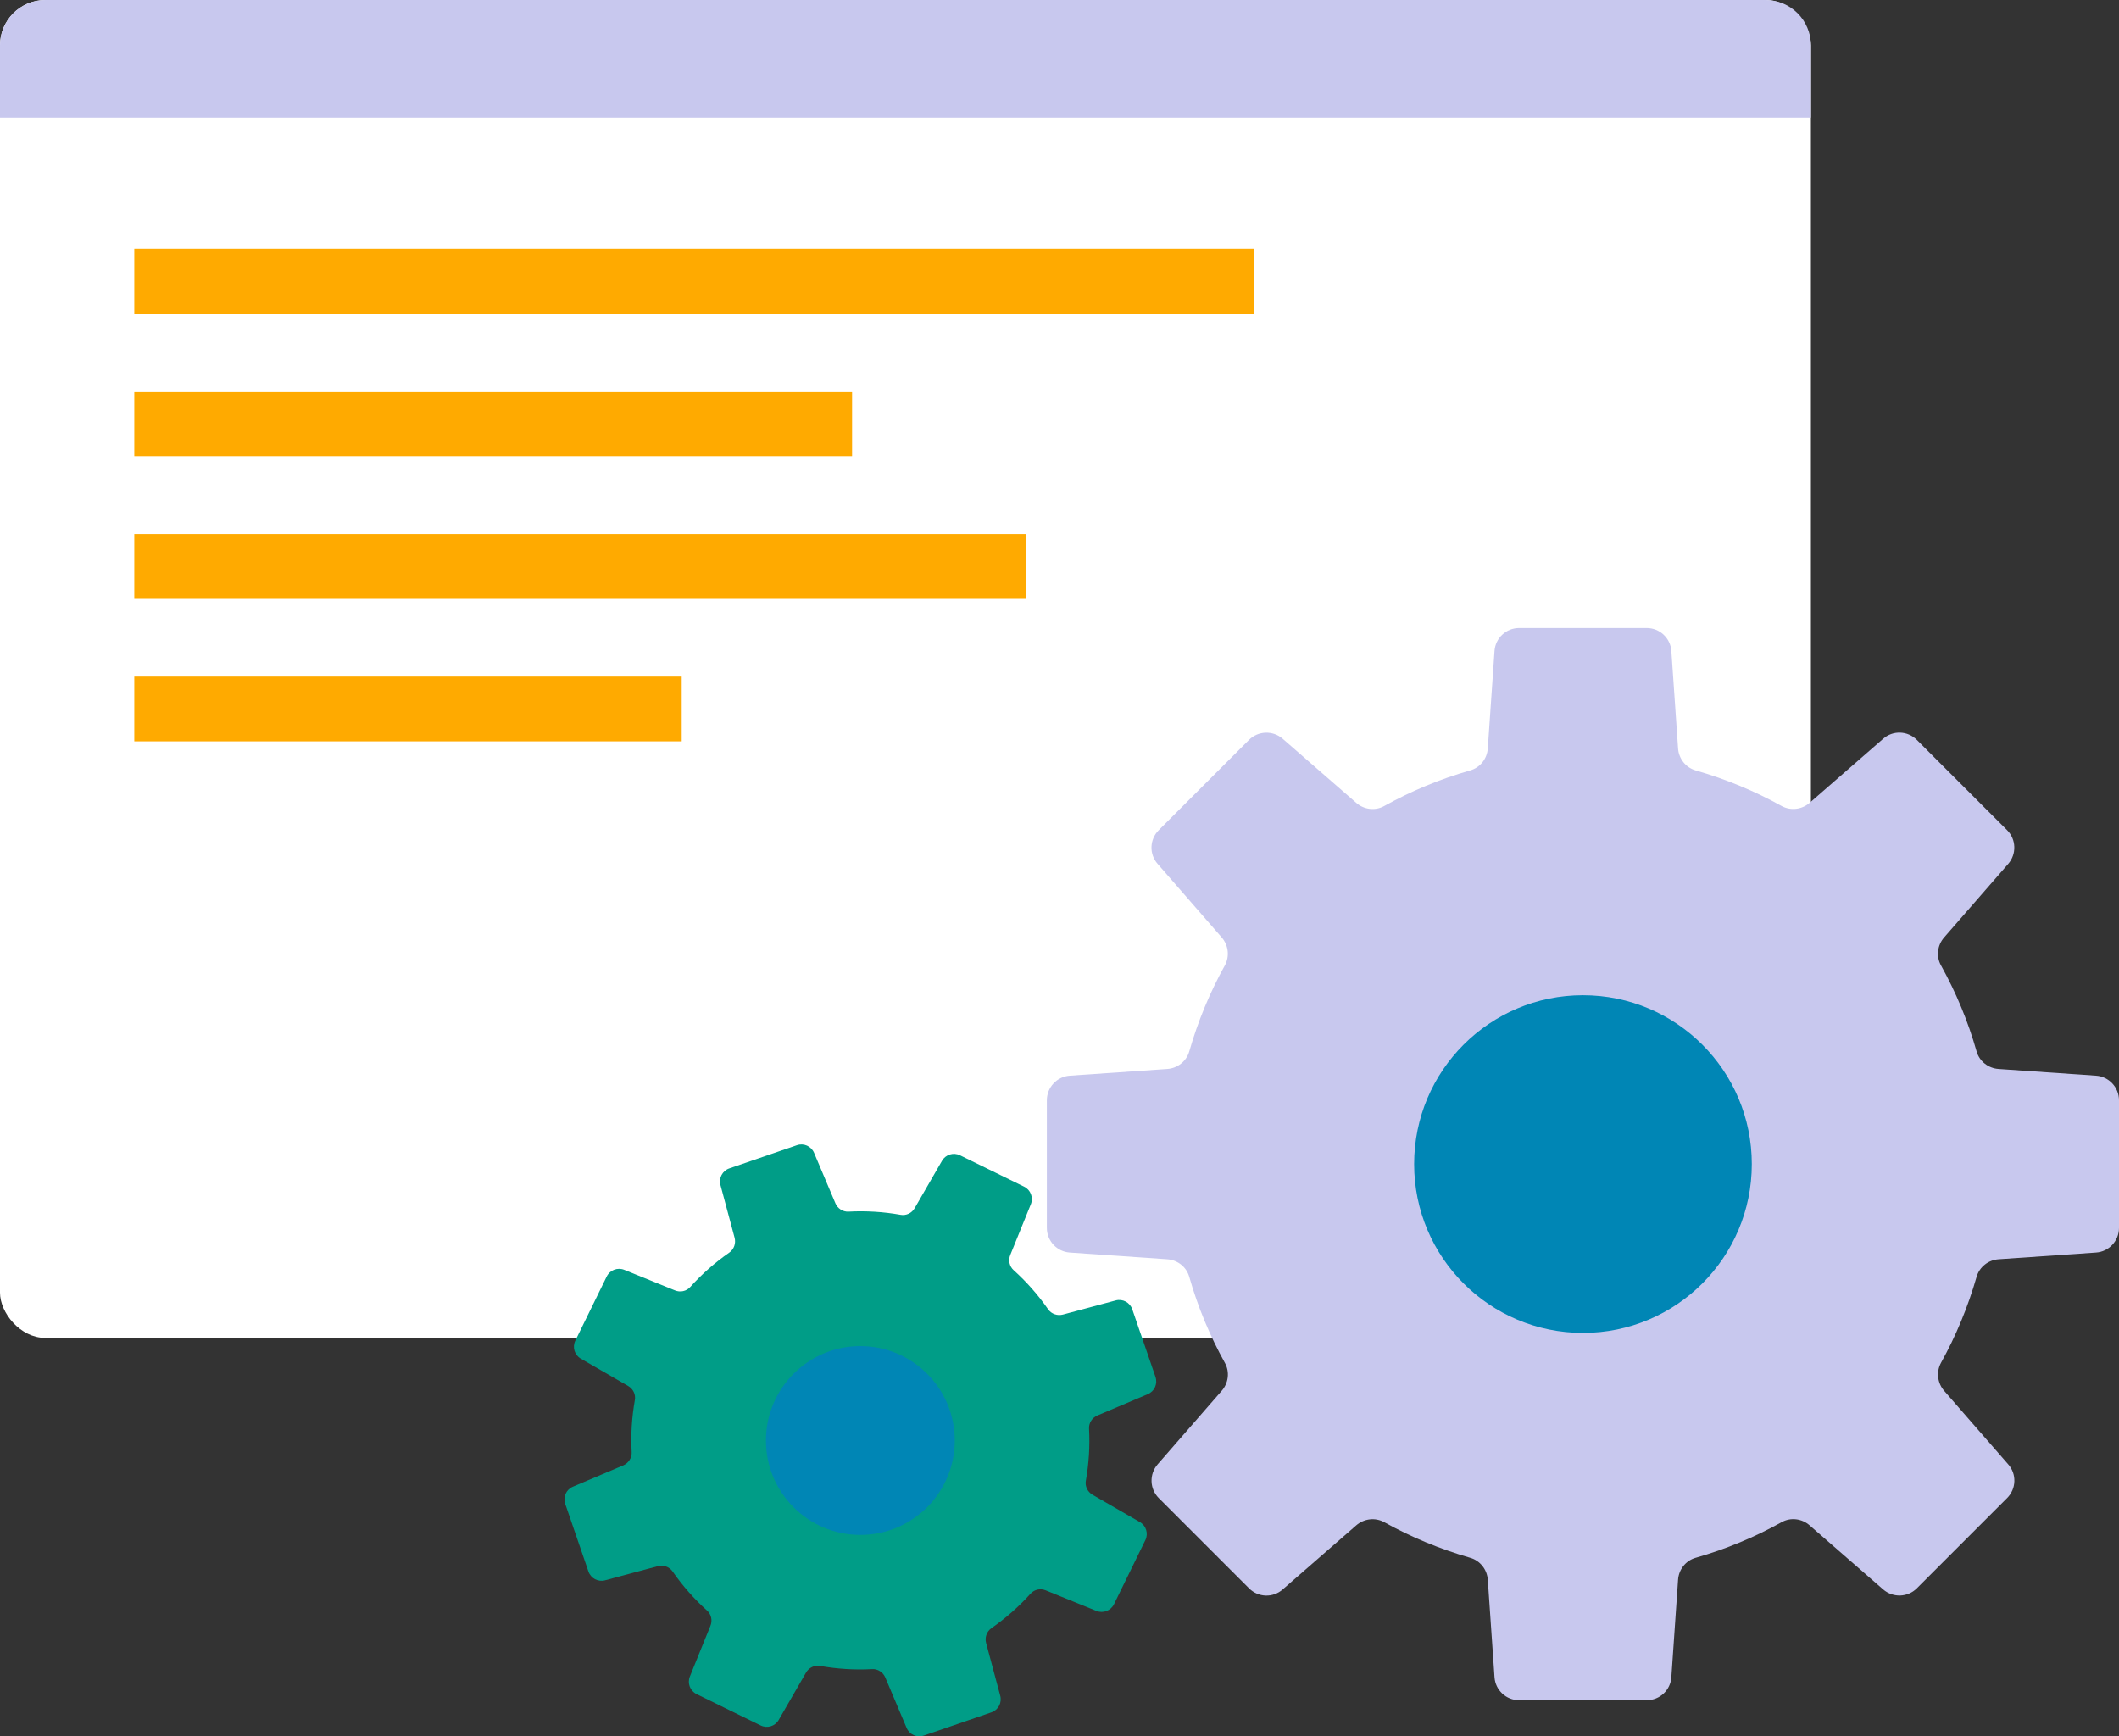 <?xml version="1.0" encoding="UTF-8"?>
<svg id="a" data-name="レイヤー 2" xmlns="http://www.w3.org/2000/svg" width="246" height="201.57" viewBox="0 0 246 201.57">
  <rect x="0" y="0" width="246" height="201.57" fill="#333333" stroke="none"/>
  <rect width="210.23" height="155.31" rx="5.26" ry="5.26" fill="#fff"/>
  <path d="M5.26,0H204.97c2.91,0,5.26,2.36,5.26,5.26V13.66H0V5.26C0,2.36,2.36,0,5.26,0Z" fill="#c8c8ee"/>
  <g>
    <rect x="15.59" y="28.91" width="129.95" height="7.52" fill="#fa0"/>
    <rect x="15.59" y="45.45" width="83.33" height="7.52" fill="#fa0"/>
    <rect x="15.59" y="62" width="103.49" height="7.52" fill="#fa0"/>
    <rect x="15.59" y="78.54" width="63.55" height="7.52" fill="#fa0"/>
  </g>
  <g>
    <path d="M246,142.54v-14.81c0-1.51-1.17-2.76-2.67-2.86l-11.31-.78c-1.19-.08-2.22-.88-2.55-2.03-1-3.52-2.4-6.87-4.14-10-.58-1.04-.42-2.34,.37-3.24l7.44-8.54c.99-1.14,.93-2.85-.13-3.91l-10.48-10.48c-1.07-1.07-2.78-1.13-3.91-.13l-8.54,7.44c-.9,.78-2.19,.94-3.24,.37-3.13-1.74-6.48-3.13-10-4.14-1.14-.33-1.95-1.36-2.03-2.55l-.78-11.31c-.1-1.5-1.35-2.67-2.86-2.67h-14.81c-1.51,0-2.76,1.17-2.86,2.67l-.78,11.31c-.08,1.19-.88,2.22-2.03,2.55-3.52,1-6.87,2.4-10,4.14-1.04,.58-2.34,.42-3.24-.37l-8.54-7.44c-1.14-.99-2.85-.93-3.91,.13l-10.48,10.48c-1.07,1.07-1.13,2.78-.13,3.91l7.44,8.54c.78,.9,.94,2.19,.37,3.24-1.74,3.13-3.13,6.48-4.14,10-.33,1.14-1.36,1.95-2.55,2.03l-11.31,.78c-1.5,.1-2.67,1.35-2.67,2.86v14.81c0,1.51,1.17,2.76,2.67,2.86l11.31,.78c1.19,.08,2.22,.88,2.55,2.03,1,3.52,2.4,6.87,4.14,10,.58,1.04,.42,2.34-.37,3.24l-7.44,8.54c-.99,1.14-.93,2.85,.13,3.91l10.48,10.48c1.07,1.07,2.78,1.13,3.91,.13l8.54-7.44c.9-.78,2.19-.94,3.24-.37,3.13,1.74,6.48,3.13,10,4.14,1.14,.33,1.95,1.36,2.03,2.55l.78,11.31c.1,1.5,1.35,2.67,2.86,2.67h14.81c1.51,0,2.76-1.17,2.86-2.67l.78-11.31c.08-1.19,.88-2.22,2.03-2.55,3.52-1,6.87-2.4,10-4.14,1.04-.58,2.34-.42,3.24,.37l8.54,7.44c1.14,.99,2.85,.93,3.91-.13l10.48-10.48c1.07-1.07,1.13-2.78,.13-3.91l-7.44-8.54c-.78-.9-.94-2.19-.37-3.24,1.74-3.13,3.13-6.48,4.14-10,.33-1.14,1.36-1.95,2.55-2.03l11.31-.78c1.5-.1,2.67-1.35,2.67-2.86Z" fill="#c8c8ee"/>
    <circle cx="183.77" cy="135.13" r="19.6" fill="#0086b5"/>
  </g>
  <g>
    <path d="M134.14,159.83l-2.69-7.84c-.27-.8-1.12-1.25-1.93-1.03l-6.12,1.64c-.64,.17-1.33-.06-1.72-.61-1.17-1.68-2.51-3.2-4-4.54-.5-.45-.65-1.16-.39-1.78l2.38-5.87c.32-.78-.02-1.68-.78-2.05l-7.44-3.64c-.76-.37-1.67-.09-2.09,.64l-3.17,5.49c-.33,.58-.99,.9-1.64,.78-1.97-.35-4-.48-6.04-.37-.66,.04-1.28-.37-1.53-.98l-2.47-5.84c-.33-.78-1.2-1.17-2-.89l-7.84,2.69c-.8,.27-1.25,1.12-1.03,1.93l1.64,6.12c.17,.64-.06,1.33-.61,1.72-1.68,1.17-3.2,2.51-4.54,4-.45,.5-1.16,.65-1.78,.39l-5.87-2.38c-.78-.32-1.68,.02-2.05,.78l-3.64,7.44c-.37,.76-.09,1.67,.64,2.09l5.49,3.17c.58,.33,.9,.99,.78,1.64-.35,1.97-.48,4-.37,6.04,.04,.66-.37,1.28-.98,1.54l-5.84,2.47c-.78,.33-1.17,1.2-.89,2l2.69,7.84c.27,.8,1.12,1.25,1.93,1.03l6.12-1.64c.64-.17,1.33,.06,1.72,.61,1.17,1.68,2.51,3.2,4,4.54,.5,.45,.65,1.16,.39,1.78l-2.38,5.87c-.32,.78,.02,1.68,.78,2.05l7.44,3.64c.76,.37,1.67,.09,2.09-.64l3.17-5.49c.33-.58,.99-.9,1.64-.78,1.97,.35,4,.48,6.04,.37,.66-.04,1.28,.37,1.53,.98l2.47,5.84c.33,.78,1.2,1.17,2,.89l7.84-2.69c.8-.27,1.25-1.12,1.03-1.93l-1.64-6.12c-.17-.64,.06-1.33,.61-1.72,1.68-1.17,3.2-2.51,4.54-4,.45-.5,1.16-.65,1.78-.39l5.87,2.38c.78,.32,1.68-.02,2.05-.78l3.64-7.44c.37-.76,.09-1.67-.64-2.09l-5.49-3.17c-.58-.33-.9-.99-.78-1.64,.35-1.97,.48-4,.37-6.04-.04-.66,.37-1.28,.98-1.53l5.84-2.47c.78-.33,1.17-1.2,.89-2Z" fill="#009d87"/>
    <circle cx="99.88" cy="167.22" r="10.96" fill="#0086b5"/>
  </g>
</svg>